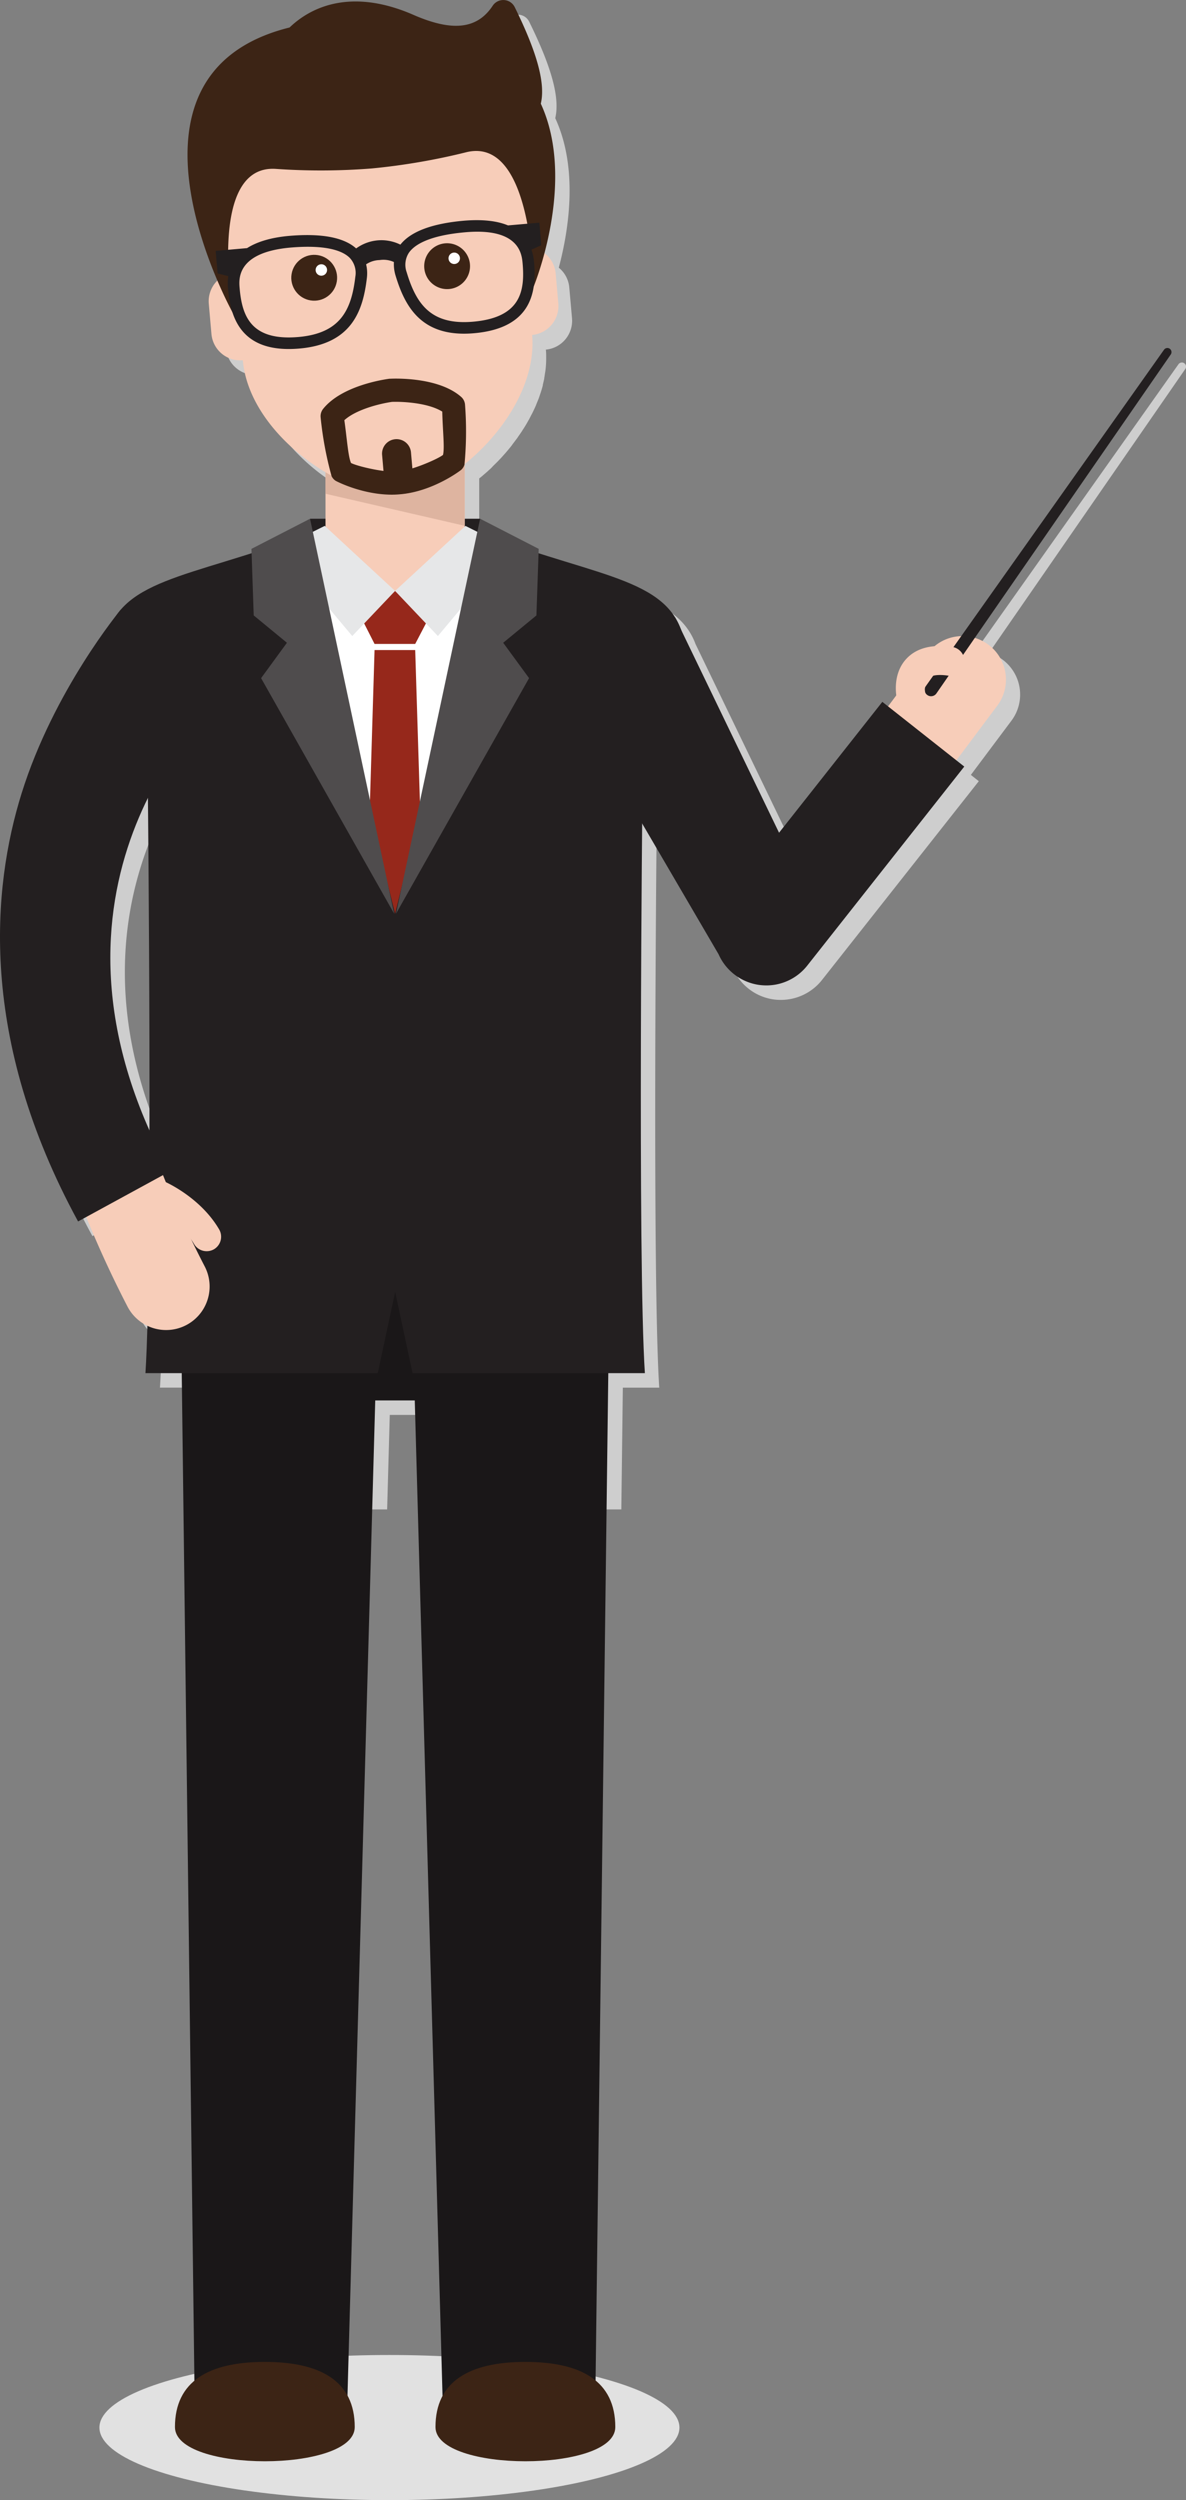 <svg xmlns="http://www.w3.org/2000/svg" viewBox="0 0 377.79 795.82"><rect x="0" y="0" width="377.79" height="795.82" fill="#808080" stroke="none"/><defs><style>.cls-1{isolation:isolate;}.cls-2{fill:#e1e1e1;}.cls-14,.cls-2,.cls-3,.cls-6{mix-blend-mode:multiply;}.cls-3{fill:#cecece;}.cls-4{fill:#231f20;}.cls-14,.cls-5{fill:#f7cdb9;}.cls-6{fill:#deb4a0;}.cls-7{fill:#1a1718;}.cls-8{fill:#3c2415;}.cls-9{fill:#42404d;}.cls-10{fill:#fff;}.cls-11{fill:#96281b;}.cls-12{fill:#e6e7e8;}.cls-13{fill:#4f4c4d;}</style></defs><title>How it works</title><g class="cls-1"><g id="Layer_2" data-name="Layer 2"><g id="Layer_2-2" data-name="Layer 2"><g id="man"><ellipse class="cls-2" cx="124.05" cy="772.72" rx="92.38" ry="23.1"/><path class="cls-3" d="M377.24,115.63a1.3,1.3,0,0,0-.76-.25,1.36,1.36,0,0,0-1.08.55s-43.58,61.53-64.69,91.31a13.75,13.75,0,0,0-8.33,3.1,13.19,13.19,0,0,0-9,4c-3.83,4.11-3.51,9.63-3.24,11.66l-2.62,3.5L285.68,228l-32.9,41.66L221.55,205c-5-13.54-21.05-16.53-45.38-24.3l.05-1.39-18.66-9.6h-4.91V152.29c.28-.22.57-.44.84-.67l.61-.53c.4-.34.78-.66,1.16-1s.46-.44.7-.64.7-.64,1-1l.28-.28c.47-.46.95-.92,1.41-1.4l0,0c.55-.57,1.09-1.13,1.61-1.72.17-.19.33-.38.51-.57.35-.41.72-.82,1.07-1.25.16-.18.31-.38.47-.57.36-.43.71-.86,1-1.3l.59-.78c.29-.38.58-.76.87-1.16.17-.24.33-.49.51-.74.29-.41.57-.81.85-1.24l.51-.8c.27-.4.53-.82.78-1.23s.54-.92.79-1.38c.14-.23.28-.46.4-.69l.51-1c.2-.37.41-.76.59-1.14a3.36,3.36,0,0,0,.16-.33c.29-.6.57-1.2.83-1.8.07-.18.13-.35.2-.52.23-.56.46-1.11.68-1.67s.34-1,.5-1.45c.08-.24.17-.5.25-.75.21-.67.41-1.35.58-2a1.33,1.33,0,0,1,0-.19c.17-.68.32-1.36.46-2l0-.2c.08-.39.13-.78.19-1.18s.12-.7.17-1.06h0a30.79,30.79,0,0,0,.25-4.5c0-.75,0-1.5-.11-2.26a9.23,9.23,0,0,0,8.34-10l-.85-9.57A9.15,9.15,0,0,0,178,85.21c3.16-11.91,6.3-31.51-1.13-47.6,1.49-6.32-1-15.91-8.32-30.74a4.05,4.05,0,0,0-7-.37c-5,7.52-13.05,8.15-25.15,2.85-17.85-7.79-31.16-4-39.51,4C50.28,24.94,64.73,72.61,73.84,94l-.08.08a9.24,9.24,0,0,0-2.64,7.3L72,110.9a9.22,9.22,0,0,0,10,8.4C83.2,134,95.22,147.22,108.31,155v14.76h-4.93l-18.66,9.6,0,1.39c-20,6.38-34.42,9.53-41.68,18l-.56.68-.37.47c-4.2,5.31-21.68,28.51-30.67,57.33-9.34,30-13.79,77.92,18,136.24L32.07,392c3.7,9.09,8,18.58,13.11,28.49a13.74,13.74,0,0,0,6.39,6.18c-.11,4.21-.25,8-.4,11.17-.07,1.39-.14,2.69-.22,3.85H62.52L63,480.47h60.32c.52-18.61.84-30.08.84-30.08h12.59s.32,11.47.84,30.08h60.33l.48-38.77H210c-.08-1.16-.15-2.46-.22-3.85-1.7-35-.93-139.44-.64-171.21l24.4,41.75a16.63,16.63,0,0,0,13.12,9.77,16.33,16.33,0,0,0,2.1.12A16.68,16.68,0,0,0,261.79,312l50-63.34-2.53-2,12.92-17.25A13.85,13.85,0,0,0,319.4,210a13.65,13.65,0,0,0-4.37-2.17l62.53-90.37A1.31,1.31,0,0,0,377.24,115.63Zm-325.49,143c.08,8.52.55,58.93.48,105.8C31.85,318.64,40,282.32,51.75,258.64Z"/><rect class="cls-4" x="98.76" y="165.12" width="54.18" height="22.98"/><polygon class="cls-5" points="154.94 172.01 148.03 168.83 148.03 146.87 103.69 146.87 103.69 168.83 96.75 171.82 98.6 234.11 103.69 234.11 103.69 243.66 148.03 243.66 148.03 234.11 153.09 234.11 154.94 172.01"/><polygon class="cls-6" points="103.69 146.87 103.69 157.17 148.03 167.37 148.03 146.87 103.69 146.87"/><path class="cls-7" d="M134.15,392.47H57.33L62,763.89h48.65s8.87-318.12,8.88-318.12h12.59S141,763.89,141,763.89h48.64l4.69-371.42Z"/><path class="cls-8" d="M196,772.56c0,14.52-57.28,14.52-57.28,0s10.78-20.74,28.64-20.74S196,758,196,772.56Z"/><path class="cls-8" d="M55.73,772.56c0,14.52,57.27,14.52,57.27,0s-10.78-20.74-28.64-20.74S55.73,758,55.73,772.56Z"/><polygon class="cls-4" points="194.93 406.88 57.99 406.88 57.99 392.49 195 392.49 194.93 406.88"/><path class="cls-9" d="M132.62,410.68H120.75a8.11,8.11,0,0,1-8.1-8.1v-5.8a8.12,8.12,0,0,1,8.1-8.1h11.87a8.11,8.11,0,0,1,8.1,8.1v5.8A8.1,8.1,0,0,1,132.62,410.68Zm-11.87-18a4.12,4.12,0,0,0-4.11,4.11v5.8a4.12,4.12,0,0,0,4.11,4.11h11.87a4.11,4.11,0,0,0,4.11-4.11v-5.8a4.12,4.12,0,0,0-4.11-4.11Z"/><path class="cls-10" d="M155.56,172.16l-1.65,6.19c-2.85,8.17-10.16,21.52-27.51,21.52-19.59,0-27.06-17-29.37-24.37l-.89-3.34c-36.07,13.55-25,126.5-25,126.5l-.23,93.81h113l-1.51-93.81S191.63,185.71,155.56,172.16Z"/><polygon class="cls-11" points="136.52 196.82 132.26 204.97 119.31 204.97 115.17 196.82 125.85 188.1 136.52 196.82"/><path class="cls-12" d="M125.85,188.1l-13.64,14.36L88.89,174.64l14.56-7.25,5.47,5.07Z"/><polygon class="cls-12" points="148.26 167.4 125.85 188.1 139.49 202.46 162.8 174.63 148.26 167.4"/><polygon class="cls-11" points="132.26 206.92 137.53 376.68 125.85 389.6 114.16 376.68 119.31 206.92 132.26 206.92"/><path class="cls-4" d="M218.11,204.85c-3.53-20.7-26.48-20.71-62.55-34.26L125.85,290.87,96.13,170.59c-36.07,13.55-59,13.56-62.55,34.26C27.86,238.32,47,252.93,47.11,252.74c0,0,1.56,148.54-.78,184.35h74l5.55-25.87,5.54,25.87h74c-2.34-35.81-.78-184.35-.78-184.35C204.73,252.93,223.83,238.32,218.11,204.85Z"/><polygon class="cls-13" points="80.1 174.71 80.82 195.9 91.4 204.6 83.17 215.86 125.57 290.87 98.76 165.12 80.1 174.71"/><polygon class="cls-13" points="171.6 174.71 170.87 195.9 160.29 204.6 168.53 215.86 126.13 290.87 152.94 165.12 171.6 174.71"/><path class="cls-5" d="M283.29,261.26a13.85,13.85,0,0,1-11.08-22.16l23.17-30.94a13.86,13.86,0,1,1,22.19,16.61l-23.18,30.94A13.82,13.82,0,0,1,283.29,261.26Z"/><path class="cls-4" d="M244.11,313.67a18.46,18.46,0,0,1-2.09-.13,16.67,16.67,0,0,1-13.12-9.78l-44.52-76.13,30.68-31.09,33.1,68.53,32.9-41.66,26.1,20.6-50,63.33A16.6,16.6,0,0,1,244.11,313.67Z"/><path class="cls-4" d="M296.59,221.62a2,2,0,0,1-1.16-.36,2,2,0,0,1-.52-2.85c.08-.1,75.88-107.09,75.88-107.09a1.32,1.32,0,0,1,1.83-.31,1.32,1.32,0,0,1,.32,1.82L298.28,220.74A2.08,2.08,0,0,1,296.59,221.62Z"/><path class="cls-5" d="M290.15,225.77a4.61,4.61,0,0,1-4.52-3.69c-.16-.76-1.4-7.57,3.11-12.4,3.15-3.37,8-4.65,14.27-3.8a4.62,4.62,0,1,1-1.22,9.15c-3.1-.41-5.33-.07-6.29,1-1.15,1.22-.92,3.78-.82,4.23a4.63,4.63,0,0,1-3.6,5.46A4.88,4.88,0,0,1,290.15,225.77Z"/><path class="cls-5" d="M66,398.27A4.64,4.64,0,0,1,61.83,396c-4.36-7.48-13-11.39-13.11-11.42a4.62,4.62,0,0,1,3.68-8.48c.47.2,11.47,5.06,17.41,15.24a4.63,4.63,0,0,1-1.66,6.32A4.68,4.68,0,0,1,66,398.27Z"/><path class="cls-5" d="M22.61,374.77a344.49,344.49,0,0,0,18,41.12,13.86,13.86,0,0,0,24.67-12.64A320,320,0,0,1,48.12,364Z"/><path class="cls-4" d="M24.87,388.8c-31.8-58.32-27.35-106.28-18-136.23,10.25-32.9,31.59-58.49,31.59-58.49L69.32,223C67,225.39,4.82,282.56,54.07,372.88Z"/><path class="cls-5" d="M169.15,78.75l-.21-19.57c-2.22-25.42-28.32-43.89-53.72-41.66S67.33,42.46,69.55,67.88l3.19,19.29a9,9,0,0,0-3.6,2.24,9.2,9.2,0,0,0-2.63,7.3l.84,9.57a9.21,9.21,0,0,0,10,8.39c2.1,24,32.93,44.24,50.16,42.73s44.08-26.78,42-50.78a9.25,9.25,0,0,0,8.34-10l-.84-9.57A9.24,9.24,0,0,0,169.15,78.75Z"/><path class="cls-14" d="M169.15,78.75l-.21-19.57c-2.22-25.42-28.32-43.89-53.72-41.66h0l5.72,65.34c-5.46,14.86-8,35.93-8,35.93l11-1,3.46,39.57h0c17.23-1.51,44.07-26.78,42-50.78a9.25,9.25,0,0,0,8.34-10l-.84-9.57A9.24,9.24,0,0,0,169.15,78.75Z"/><path class="cls-14" d="M107.49,89.38A7.29,7.29,0,1,1,99.36,83,7.29,7.29,0,0,1,107.49,89.38Z"/><circle class="cls-8" cx="100.09" cy="88.43" r="7.3" transform="translate(-3.43 172.81) rotate(-80.65)"/><path class="cls-10" d="M104.17,85.72a1.82,1.82,0,1,1-2-1.59A1.82,1.82,0,0,1,104.17,85.72Z"/><path class="cls-14" d="M149.83,85.67a7.3,7.3,0,1,1-8.14-6.35A7.32,7.32,0,0,1,149.83,85.67Z"/><path class="cls-8" d="M149.67,83.83a7.3,7.3,0,1,1-8.14-6.35A7.32,7.32,0,0,1,149.67,83.83Z"/><path class="cls-10" d="M146.5,82a1.82,1.82,0,1,1-2-1.59A1.82,1.82,0,0,1,146.5,82Z"/><path class="cls-8" d="M146.88,126.32c-7.2-6.31-20.95-5.84-22.5-5.77l-.29,0c-1.54.2-15.16,2.13-21.16,9.6a3.73,3.73,0,0,0-.8,2.67,111.38,111.38,0,0,0,3.49,18.75,3.75,3.75,0,0,0,1.26,1.45c.33.22,10.07,5.25,20.57,4.33s19.22-7.56,19.51-7.84a3.61,3.61,0,0,0,1-1.65,112.49,112.49,0,0,0,.17-19.07A3.67,3.67,0,0,0,146.88,126.32Zm-5.76,18.48c-1.26,1-5.92,3.11-9.76,4.29l-.43-4.93a4.62,4.62,0,1,0-9.2.8l.43,4.94c-4-.5-8.94-1.78-10.35-2.53-.94-2.15-1.28-7.74-2.12-13.62,4-3.61,12-5.39,15.19-5.83,3.21-.12,11.42.25,16,3.1C141,136.93,141.68,142.51,141.12,144.8Z"/><path class="cls-8" d="M172.27,33c1.49-6.32-1-15.92-8.31-30.74a4.06,4.06,0,0,0-7.06-.37c-5,7.51-13,8.15-25.16,2.86-17.84-7.81-31.15-4-39.5,4-60.5,15-18,91-18,91s-8.37-47.24,13.48-46a205.78,205.78,0,0,0,30.7-.13,206.56,206.56,0,0,0,30.26-5.2c21.3-5,21.26,42.94,21.26,42.94S183.81,58,172.27,33Z"/><path class="cls-4" d="M171.82,70.88l-10,.87c-3.29-1.37-7.79-2-14-1.5-10.26.9-17,3.47-20.28,7.62a13.65,13.65,0,0,0-14.09,1.21c-3.91-3.51-11-4.86-21.27-4-6.16.54-10.48,2-13.48,3.9l-10,.88.62,7.18,3.4.86A16.41,16.41,0,0,0,72.65,92c.78,8.92,4,20.58,22.75,18.94,16.76-1.47,20.25-12.16,21.46-22.43a12.12,12.12,0,0,0-.24-4.37,8.09,8.09,0,0,1,4.31-1.36,8,8,0,0,1,4.55.63,12.3,12.3,0,0,0,.52,4.3c3,9.9,8.27,19.83,25,18.36,18.77-1.64,19.9-13.68,19.12-22.6a16.47,16.47,0,0,0-.83-4l3.13-1.41ZM113.19,88.09c-1.25,10.67-4.81,18-18.11,19.18-15.17,1.32-18-6.71-18.75-15.58-.25-2.82-1-11.38,16.26-12.89,11.9-1,16.83,1.24,18.87,3.34A7,7,0,0,1,113.19,88.09Zm37.52,14.31c-13.3,1.16-18.08-5.45-21.17-15.75a7,7,0,0,1,.68-6.15c1.64-2.42,6.1-5.53,18-6.57,17.26-1.51,18,7.06,18.25,9.87C167.25,92.68,165.88,101.07,150.71,102.4Z"/></g></g></g></g></svg>